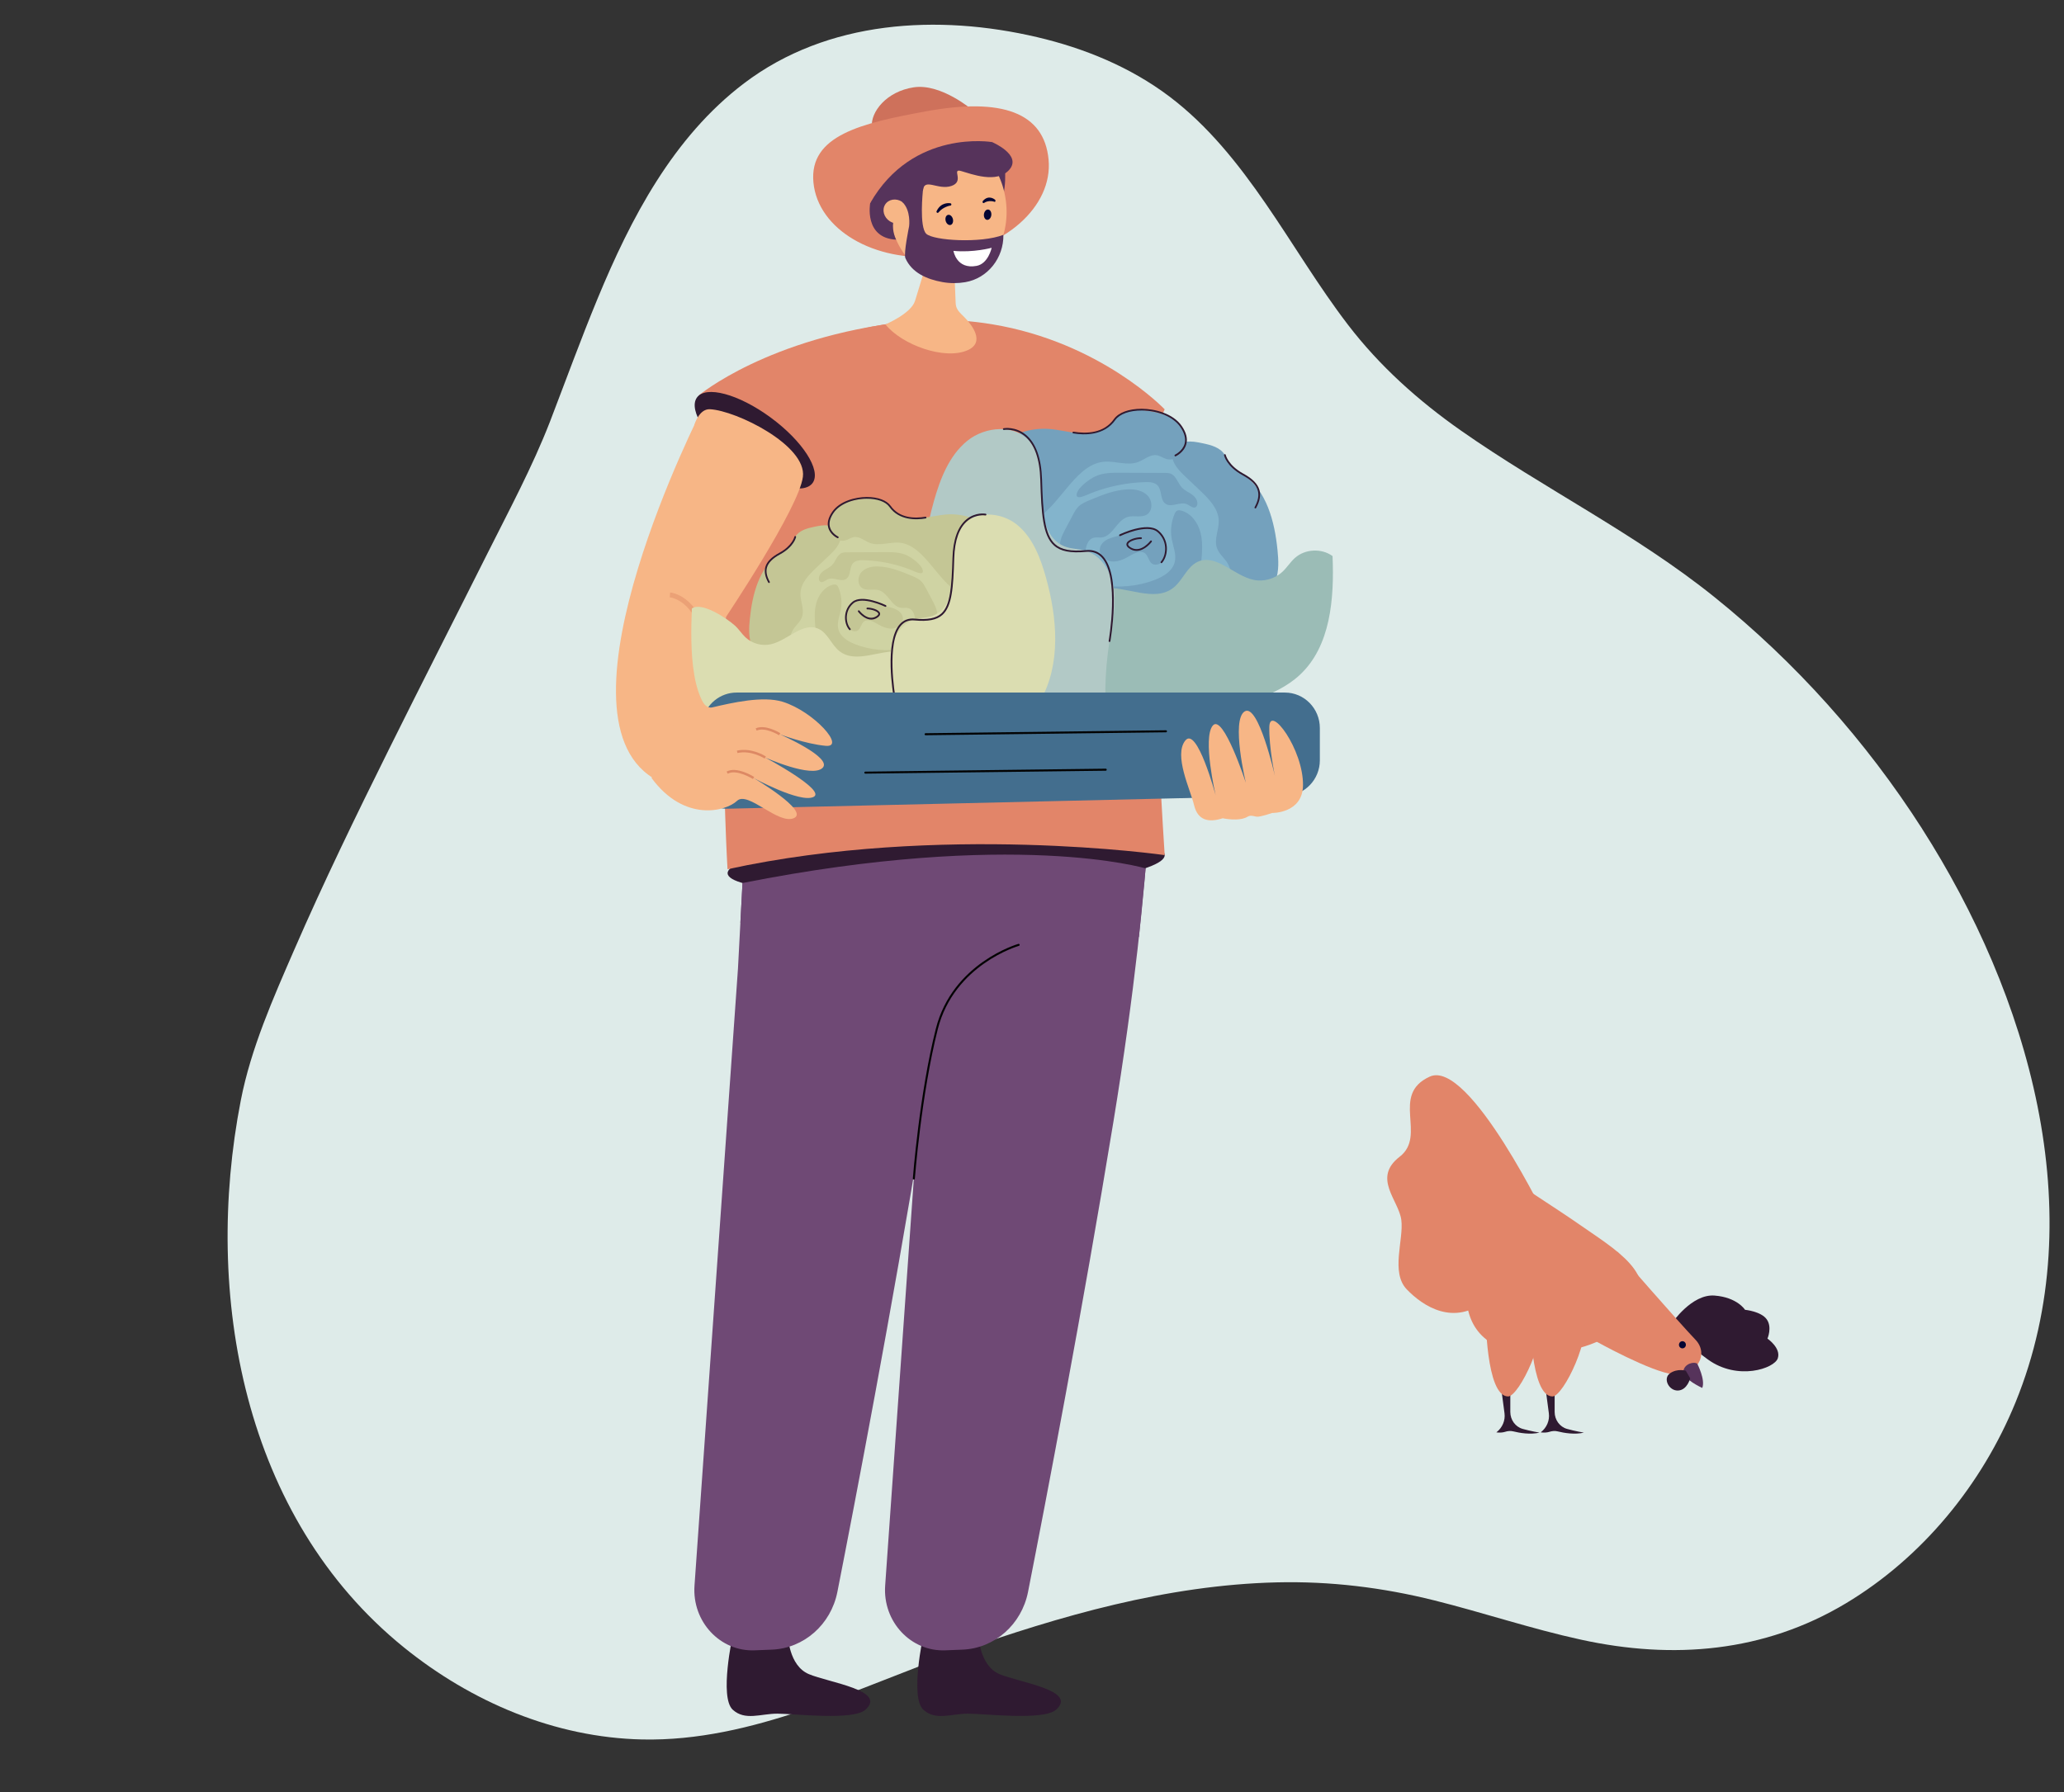 <svg viewBox="0 0 190 165" fill="none" xmlns="http://www.w3.org/2000/svg">
<rect x="0" y="0" width="190" height="165" fill="#333333" stroke="none"/>
<g clip-path="url(#clip0_1992_10797)">
<path d="M176.937 76.302C171.769 68.228 165.288 60.978 157.82 54.973C150.528 49.11 142.139 45.005 134.504 39.657C130.577 36.906 127.004 33.712 124.082 29.896C121.351 26.327 119.062 22.448 116.513 18.749C113.999 15.1 111.206 11.57 107.648 8.886C104.053 6.174 99.839 4.445 95.474 3.421C86.353 1.281 76.174 1.84 68.485 7.676C61.959 12.632 58.073 20.089 55.003 27.513C53.456 31.254 52.075 35.057 50.623 38.834C49.013 42.978 46.874 46.964 44.882 50.937C41.87 56.947 38.808 62.934 35.82 68.958C32.791 75.063 29.806 81.195 27.088 87.445C25.15 91.904 23.101 96.515 22.167 101.313C18.68 119.219 22.397 139.714 37.18 151.681C43.384 156.702 51.072 159.983 59.108 160.158C69.283 160.381 78.815 155.416 88.185 152.102C97.622 148.764 107.438 145.941 117.512 145.695C122.427 145.576 127.257 146.16 132.025 147.352C136.552 148.482 140.983 149.978 145.544 150.972C154.023 152.822 162.396 152.14 169.936 147.616C176.968 143.395 182.452 136.684 185.541 129.114C192.675 111.63 186.671 91.513 176.934 76.303L176.937 76.302Z" fill="#DEEBE9"/>
<g clip-path="url(#clip1_1992_10797)">
<path d="M89.528 10.14C89.528 10.14 86.655 7.666 84.125 8.038C81.596 8.412 80.125 10.326 80.263 11.68C80.401 13.033 89.53 10.138 89.53 10.138L89.528 10.14Z" fill="#CE715B"/>
<path d="M96.526 14.693C96.118 10.352 92.232 8.971 85.254 10.248C79.345 11.329 74.473 12.449 74.879 16.789C75.287 21.13 80.463 24.179 86.441 23.6C92.419 23.022 96.934 19.034 96.526 14.693Z" fill="#E28569"/>
<path d="M64.636 37.651C64.636 37.651 50.359 65.606 60.111 71.63L64.971 66.409C64.971 66.409 64.849 61.656 66.182 58.585C67.517 55.513 71.21 41.939 71.21 41.939C71.21 41.939 68.487 37.122 64.636 37.649V37.651Z" fill="#F7B686"/>
<g opacity="0.5">
<path d="M64.754 59.103L65.186 59.011C64.318 54.805 61.798 54.56 61.69 54.553L61.656 54.999C61.749 55.007 63.959 55.245 64.754 59.103Z" fill="#E08B65"/>
</g>
<path d="M90.079 150.574C90.079 150.574 90.148 153.355 92.001 154.14C93.855 154.925 99.224 155.631 97.216 157.419C96.065 158.444 90.639 157.782 89.107 157.782C87.575 157.782 86.138 158.46 84.998 157.419C83.746 156.274 84.998 150.574 84.998 150.574C84.998 150.574 86.321 151.273 87.508 151.243C89.221 151.197 90.077 150.574 90.077 150.574H90.079Z" fill="#2F1A31"/>
<path d="M106.07 66.649C106.07 66.649 106.439 79.2 102.496 103.275C99.648 120.655 96.287 138.171 94.636 146.568C94.047 149.571 91.559 151.767 88.611 151.888L87.026 151.952C83.838 152.082 81.251 149.301 81.483 145.995L85.484 89.188L86.47 70.491L106.068 66.649H106.07Z" fill="#6F4975"/>
<path d="M72.53 150.574C72.53 150.574 72.599 153.355 74.452 154.14C76.306 154.925 81.675 155.631 79.669 157.419C78.518 158.444 73.092 157.782 71.56 157.782C70.028 157.782 68.591 158.46 67.451 157.419C66.199 156.274 67.451 150.574 67.451 150.574C67.451 150.574 68.774 151.273 69.961 151.243C71.674 151.197 72.53 150.574 72.53 150.574Z" fill="#2F1A31"/>
<path d="M88.519 66.649C88.519 66.649 88.888 79.2 84.945 103.275C82.098 120.655 78.736 138.171 77.086 146.568C76.496 149.571 74.008 151.767 71.06 151.888L69.475 151.952C66.287 152.082 63.7 149.301 63.932 145.995L67.933 89.188L68.919 70.491L88.517 66.649H88.519Z" fill="#6F4975"/>
<path d="M66.981 80.403C67.018 81.917 76.037 82.519 87.188 82.165C98.34 81.813 107.252 80.245 107.215 78.731C107.177 77.218 98.202 76.329 87.05 76.681C75.898 77.034 66.943 78.888 66.981 80.403Z" fill="#2F1A31"/>
<path d="M69.711 37.537C69.711 37.537 71.683 29.6 86.234 29.52C107.216 29.404 105.274 48.983 107.214 78.734C107.214 78.734 86.545 75.764 66.971 80.033C66.971 80.033 65.155 49.665 69.711 37.537Z" fill="#E28569"/>
<path d="M64.338 36.398L73.841 41.737C73.841 41.737 94.65 43.655 100.173 42.732C105.698 41.807 107.212 37.689 107.212 37.689C107.212 37.689 101.329 31.508 91.328 29.857C90.39 29.701 89.414 29.584 88.404 29.518C86.709 29.408 85.009 29.43 83.349 29.62C70.675 31.07 64.336 36.398 64.336 36.398H64.338Z" fill="#E28569"/>
<path d="M84.233 27.703L85.331 24.103L85.65 23.056L87.529 16.893L87.776 23.022L87.924 26.701L87.971 27.867C88.002 28.657 88.478 28.824 89.055 29.51C89.29 29.789 90.787 31.477 89.087 32.239C86.969 33.19 83.012 31.751 81.508 29.867C81.52 29.865 83.876 28.868 84.231 27.705L84.233 27.703Z" fill="#F7B686"/>
<path d="M105.46 79.957C105.46 79.957 93.376 76.347 68.35 81.302L68.156 84.958L104.843 86.275L105.46 79.957Z" fill="#6F4975"/>
<path d="M64.144 36.62C63.343 37.781 65.083 40.476 68.03 42.638C70.978 44.8 74.016 45.613 74.817 44.452C75.617 43.291 73.878 40.596 70.931 38.434C67.983 36.271 64.945 35.459 64.144 36.618V36.62Z" fill="#2F1A31"/>
<path d="M92.365 14.581C92.365 14.581 92.748 16.072 92.365 17.942C91.983 19.812 90.109 15.216 90.109 15.216L92.365 14.581Z" fill="#56335B"/>
<path d="M92.592 18.481C92.125 14.865 89.353 12.255 86.399 12.647C83.446 13.041 81.431 16.291 81.9 19.907C82.367 23.522 85.139 26.133 88.093 25.741C91.046 25.346 93.06 22.097 92.594 18.481H92.592Z" fill="#F7B686"/>
<path d="M87.527 18.917C87.555 18.899 87.574 18.869 87.578 18.833C87.582 18.771 87.539 18.719 87.478 18.713C87.442 18.711 86.628 18.563 86.218 19.442C86.192 19.498 86.214 19.564 86.267 19.59C86.322 19.618 86.376 19.588 86.413 19.54C86.793 19.064 87.43 18.931 87.46 18.933C87.484 18.936 87.507 18.93 87.527 18.917Z" fill="#060633"/>
<path d="M87.053 20.341C87.122 20.597 87.325 20.763 87.509 20.711C87.69 20.661 87.783 20.413 87.716 20.157C87.647 19.9 87.444 19.734 87.26 19.786C87.077 19.836 86.986 20.084 87.053 20.341Z" fill="#060633"/>
<path d="M91.572 18.587C91.597 18.583 91.619 18.563 91.631 18.531C91.65 18.477 91.631 18.411 91.589 18.381C91.564 18.363 91.004 17.888 90.475 18.509C90.442 18.549 90.44 18.617 90.473 18.663C90.507 18.711 90.554 18.707 90.594 18.679C90.996 18.407 91.499 18.557 91.518 18.571C91.536 18.583 91.554 18.587 91.572 18.583V18.587Z" fill="#060633"/>
<path d="M90.575 19.724C90.544 19.986 90.67 20.219 90.857 20.243C91.044 20.267 91.224 20.073 91.255 19.81C91.287 19.548 91.163 19.316 90.973 19.292C90.786 19.268 90.607 19.462 90.575 19.724Z" fill="#060633"/>
<path d="M80.104 18.701C80.104 18.701 79.504 21.915 82.495 22.067C82.495 22.067 80.948 19.28 84.956 17.584C84.956 17.584 85.857 12.098 84.096 12.923C81.407 14.184 80.894 16.419 80.104 18.699V18.701Z" fill="#56335B"/>
<path d="M81.909 20.371C82.456 20.723 83.151 20.607 83.463 20.113C83.775 19.616 83.583 18.927 83.035 18.575C82.489 18.223 81.793 18.337 81.481 18.833C81.17 19.33 81.361 20.018 81.909 20.371Z" fill="#F7B686"/>
<path d="M84.954 17.586C84.954 17.586 84.605 20.901 85.269 21.528C85.933 22.155 90.32 22.425 92.367 21.62C92.401 23.748 90.924 25.628 88.856 25.981C88.171 26.097 87.463 26.099 86.762 25.973C85.328 25.718 83.934 25.116 83.345 23.766C83.165 23.356 83.688 20.829 83.688 20.829C83.688 20.829 83.885 19.346 83.035 18.575C83.035 18.575 84.015 17.68 84.954 17.586Z" fill="#56335B"/>
<path d="M91.287 22.815C91.287 22.815 89.605 23.278 87.769 23.098C87.769 23.098 88.04 24.826 89.897 24.481C90.978 24.281 91.287 22.817 91.287 22.817V22.815Z" fill="white"/>
<path d="M91.327 13.083C91.327 13.083 94.078 14.251 92.928 15.606C91.779 16.959 89.387 16.002 88.466 15.746C87.546 15.49 88.831 16.703 87.579 17.123C86.327 17.544 85.038 16.297 84.955 17.588L80.625 17.708C80.625 17.708 81.974 12.991 85.868 12.244C89.762 11.498 91.325 13.085 91.325 13.085L91.327 13.083Z" fill="#56335B"/>
<path d="M99.058 42.312C99.394 42.043 99.733 41.773 100.123 41.597C100.716 41.327 101.385 41.297 102.036 41.27C104.12 41.182 106.283 41.11 108.201 41.941C110.591 42.978 112.209 45.241 113.704 47.399C114.502 48.55 115.323 49.761 115.52 51.155C115.904 53.888 113.668 56.434 111.093 57.325C108.52 58.216 105.709 57.862 103.013 57.495C101.777 57.327 100.541 57.161 99.305 56.993C97.751 56.783 96.124 56.542 94.861 55.601C94.585 55.395 94.324 55.149 94.178 54.835C93.997 54.44 94.019 53.984 94.044 53.549C94.161 51.521 93.806 48.782 94.604 46.93C95.482 44.896 97.587 43.801 99.056 42.31L99.058 42.312Z" fill="#83B4CC"/>
<path d="M112.846 51.625C112.536 51.237 112.158 50.879 112.008 50.402C111.758 49.611 112.217 48.77 112.191 47.938C112.158 46.84 111.314 45.969 110.525 45.219C110.011 44.728 109.494 44.24 108.979 43.749C108.362 43.161 107.686 42.352 107.982 41.545C108.159 41.06 108.662 40.758 109.167 40.68C109.672 40.6 110.184 40.704 110.685 40.808C111.47 40.97 112.347 41.197 112.755 41.897C112.883 42.117 112.952 42.37 113.083 42.59C113.38 43.096 113.942 43.361 114.427 43.685C116.6 45.147 117.337 48.016 117.6 50.646C117.694 51.587 117.746 52.562 117.43 53.451C117.075 54.45 115.731 56.03 114.538 55.401C113.485 54.847 113.623 52.602 112.846 51.621V51.625Z" fill="#74A1BD"/>
<path d="M97.652 50.626C97.425 50.016 97.737 49.349 98.04 48.776C98.279 48.328 98.516 47.877 98.754 47.429C98.898 47.155 99.048 46.876 99.265 46.658C99.553 46.368 99.941 46.204 100.318 46.047C101.451 45.577 102.613 45.1 103.837 45.056C104.488 45.032 105.196 45.159 105.647 45.635C106.099 46.112 106.134 47.014 105.584 47.371C105.069 47.703 104.377 47.425 103.794 47.601C102.806 47.901 102.433 49.381 101.408 49.487C101.171 49.511 100.927 49.453 100.694 49.507C100.093 49.649 99.902 50.424 99.915 51.051C99.931 51.719 100.048 52.386 100.261 53.019C100.332 53.233 100.42 53.451 100.59 53.597C100.757 53.742 100.98 53.796 101.197 53.838C102.905 54.168 104.699 54.008 106.323 53.385C107.12 53.079 107.952 52.566 108.147 51.725C108.307 51.045 107.999 50.352 107.869 49.663C107.723 48.88 107.814 48.052 108.126 47.319C108.173 47.209 108.228 47.097 108.329 47.035C108.449 46.961 108.601 46.978 108.737 47.014C109.64 47.247 110.273 48.116 110.509 49.031C110.746 49.946 110.657 50.911 110.567 51.852C110.427 53.305 110.17 54.961 108.956 55.742C108.48 56.048 107.917 56.172 107.363 56.272C105.349 56.633 103.289 56.719 101.254 56.53C100.793 56.488 100.322 56.428 99.912 56.21C98.912 55.679 98.644 54.472 98.555 53.425C98.512 52.923 98.604 52.388 98.441 51.908C98.275 51.425 97.828 51.109 97.65 50.63L97.652 50.626Z" fill="#74A1BD"/>
<path d="M103.096 49.279C102.729 49.407 102.342 49.475 101.991 49.641C101.64 49.807 101.317 50.102 101.25 50.49C101.151 51.067 101.69 51.601 102.26 51.685C102.831 51.77 103.397 51.525 103.9 51.239C104.217 51.059 104.541 50.855 104.902 50.821C105.925 50.722 105.527 52.132 106.508 51.978C107.161 51.878 107.266 51.043 107.238 50.506C107.094 47.719 104.738 48.704 103.096 49.279Z" fill="#74A1BD"/>
<path d="M105.434 44.388C105.838 44.376 106.294 44.404 106.568 44.704C106.984 45.159 106.783 46.016 107.28 46.376C107.836 46.78 108.658 46.138 109.277 46.432C109.561 46.566 109.892 46.88 110.117 46.658C110.166 46.61 110.194 46.546 110.21 46.48C110.296 46.112 110.03 45.751 109.727 45.533C109.423 45.315 109.064 45.171 108.806 44.898C108.419 44.488 108.277 43.805 107.753 43.607C107.587 43.545 107.406 43.543 107.229 43.543C105.866 43.537 104.506 43.533 103.145 43.527C102.358 43.523 101.544 43.527 100.83 43.859C100.316 44.098 99.293 44.826 99.129 45.421C98.928 46.158 100.081 45.543 100.422 45.411C102.019 44.784 103.723 44.436 105.434 44.39V44.388Z" fill="#74A1BD"/>
<path d="M115.548 64.433C117.021 63.89 118.486 63.223 119.641 62.152C122.492 59.51 122.831 55.117 122.666 51.199C121.652 50.46 120.14 50.536 119.204 51.371C118.78 51.749 118.478 52.25 118.062 52.638C117.354 53.301 116.323 53.589 115.382 53.385C113.565 52.993 111.936 50.947 110.246 51.731C109.258 52.192 108.88 53.429 108.026 54.108C106.263 55.507 103.724 53.94 101.496 54.148C100.303 54.26 99.173 54.937 98.499 55.944C96.618 58.757 98.505 64.473 101.472 65.964C105.282 67.88 111.863 65.788 115.546 64.433H115.548Z" fill="#9BBCB6"/>
<path d="M97.51 45.775C97.749 45.491 97.986 45.207 98.224 44.92C99.131 43.833 100.178 42.668 101.572 42.518C102.643 42.404 103.767 42.92 104.776 42.538C105.352 42.32 105.874 41.817 106.482 41.913C106.789 41.963 107.053 42.163 107.351 42.256C108.213 42.52 109.143 41.707 109.22 40.796C109.297 39.885 108.704 39.02 107.939 38.542C107.172 38.061 106.259 37.899 105.366 37.787C104.796 37.715 104.198 37.665 103.662 37.875C102.852 38.193 102.357 39.032 101.616 39.493C100.166 40.394 98.325 39.637 96.631 39.499C94.835 39.352 92.989 39.981 91.643 41.2C90.998 41.785 90.452 42.526 90.278 43.385C90.105 44.244 90.367 45.229 91.067 45.743C91.655 46.176 92.424 46.236 93.007 46.678C93.415 46.986 93.67 47.739 94.166 47.907C95.411 48.322 96.824 46.596 97.508 45.775H97.51Z" fill="#74A1BD"/>
<path d="M93.678 66.867C92.647 66.671 91.567 66.453 90.758 65.772C89.946 65.087 89.536 64.044 89.01 63.113C88.284 61.834 87.298 60.721 86.565 59.448C84.305 55.516 84.731 50.556 85.959 46.178C86.547 44.09 87.373 41.939 89.045 40.586C90.719 39.233 93.46 39.032 94.846 40.69C95.977 42.044 95.841 44.02 95.861 45.793C95.881 47.569 96.358 49.669 97.99 50.308C98.629 50.558 99.341 50.528 99.994 50.733C101.472 51.197 102.366 52.793 102.555 54.352C102.744 55.912 102.381 57.477 102.135 59.029C101.904 60.489 101.774 61.964 101.75 63.442C101.733 64.507 102.165 66.363 101.482 67.308C100.179 69.112 95.471 67.208 93.677 66.867H93.678Z" fill="#B2C9C6"/>
<path d="M102.137 59.109C102.174 59.109 102.208 59.081 102.215 59.043C102.217 59.029 102.478 57.55 102.527 55.862C102.592 53.581 102.263 52.024 101.547 51.233C101.145 50.786 100.62 50.592 99.987 50.65C98.576 50.782 97.694 50.614 97.125 50.102C96.147 49.223 96.014 47.181 95.924 44.166C95.865 42.184 95.362 40.792 94.431 40.025C93.477 39.24 92.434 39.419 92.391 39.427C92.347 39.435 92.318 39.477 92.326 39.521C92.333 39.565 92.375 39.595 92.418 39.587C92.428 39.587 93.438 39.413 94.333 40.153C95.224 40.89 95.707 42.242 95.764 44.172C95.859 47.321 95.989 49.299 97.018 50.224C97.623 50.768 98.544 50.949 100.001 50.812C100.583 50.758 101.062 50.937 101.429 51.343C103.073 53.163 102.068 58.957 102.058 59.015C102.05 59.059 102.079 59.101 102.123 59.109C102.127 59.109 102.133 59.109 102.137 59.109Z" fill="#2F1A31"/>
<path d="M106.914 51.852C106.935 51.852 106.957 51.844 106.973 51.826C107.286 51.471 107.452 50.907 107.409 50.348C107.361 49.751 107.083 49.217 106.626 48.844C105.595 48.002 103.168 49.157 103.065 49.207C103.026 49.227 103.008 49.275 103.028 49.315C103.047 49.355 103.095 49.373 103.134 49.353C103.158 49.341 105.573 48.192 106.527 48.971C106.951 49.315 107.208 49.809 107.251 50.362C107.292 50.877 107.141 51.397 106.857 51.718C106.827 51.752 106.829 51.802 106.863 51.832C106.878 51.846 106.896 51.852 106.916 51.852H106.914Z" fill="#2F1A31"/>
<path d="M104.622 50.722C105.399 50.722 106.014 49.904 106.022 49.894C106.048 49.858 106.042 49.808 106.007 49.78C105.971 49.754 105.922 49.76 105.894 49.796C105.886 49.808 105.044 50.923 104.153 50.436C103.997 50.352 103.82 50.222 103.854 50.09C103.917 49.848 104.595 49.621 105.035 49.631C105.08 49.633 105.115 49.597 105.117 49.553C105.119 49.509 105.084 49.471 105.04 49.469C104.622 49.457 103.8 49.669 103.702 50.048C103.652 50.236 103.781 50.414 104.08 50.578C104.266 50.681 104.449 50.721 104.624 50.721L104.622 50.722Z" fill="#2F1A31"/>
<path d="M108.198 42.021C108.21 42.021 108.219 42.019 108.231 42.013C108.263 41.999 109.002 41.649 109.205 40.894C109.341 40.388 109.201 39.825 108.787 39.224C107.991 38.067 106.313 37.647 105.12 37.637H105.081C103.909 37.637 102.963 37.989 102.541 38.584C101.606 39.905 100.002 39.945 98.822 39.747C98.781 39.741 98.738 39.769 98.732 39.813C98.724 39.857 98.753 39.899 98.797 39.905C99.798 40.073 101.636 40.137 102.671 38.676C103.067 38.117 103.982 37.791 105.118 37.797C106.64 37.807 108.028 38.404 108.655 39.315C109.04 39.873 109.172 40.39 109.05 40.848C108.866 41.529 108.17 41.861 108.164 41.863C108.125 41.881 108.107 41.929 108.125 41.971C108.139 42.001 108.166 42.019 108.198 42.019V42.021Z" fill="#2F1A31"/>
<path d="M115.562 46.814C115.59 46.814 115.618 46.798 115.631 46.772C115.976 46.14 116.075 45.595 115.935 45.109C115.773 44.554 115.294 44.066 114.466 43.615C113.052 42.846 112.836 41.891 112.834 41.881C112.824 41.837 112.782 41.809 112.739 41.819C112.696 41.829 112.668 41.871 112.678 41.915C112.686 41.957 112.905 42.95 114.391 43.759C115.18 44.188 115.633 44.644 115.783 45.155C115.911 45.599 115.817 46.102 115.493 46.694C115.472 46.734 115.485 46.782 115.525 46.804C115.537 46.81 115.551 46.814 115.564 46.814H115.562Z" fill="#2F1A31"/>
<path d="M84.995 49.791C84.707 49.561 84.413 49.327 84.078 49.177C83.565 48.944 82.992 48.919 82.432 48.895C80.637 48.82 78.774 48.756 77.124 49.473C75.066 50.366 73.674 52.314 72.386 54.172C71.7 55.163 70.992 56.206 70.822 57.405C70.491 59.758 72.418 61.95 74.634 62.717C76.85 63.484 79.269 63.179 81.59 62.863C82.654 62.719 83.719 62.575 84.784 62.431C86.121 62.248 87.523 62.042 88.609 61.231C88.847 61.053 89.072 60.843 89.197 60.571C89.352 60.23 89.335 59.838 89.313 59.464C89.212 57.718 89.518 55.359 88.832 53.766C88.077 52.014 86.263 51.071 84.999 49.787L84.995 49.791Z" fill="#CFD3A3"/>
<path d="M73.12 57.81C73.386 57.475 73.714 57.167 73.842 56.757C74.057 56.076 73.662 55.351 73.684 54.636C73.714 53.691 74.439 52.943 75.12 52.296C75.563 51.873 76.007 51.453 76.45 51.031C76.983 50.524 77.564 49.827 77.31 49.133C77.156 48.714 76.725 48.454 76.289 48.388C75.853 48.32 75.411 48.41 74.981 48.498C74.305 48.638 73.55 48.832 73.199 49.437C73.089 49.627 73.029 49.843 72.917 50.034C72.661 50.47 72.176 50.696 71.76 50.977C69.891 52.234 69.254 54.705 69.027 56.971C68.946 57.78 68.901 58.621 69.173 59.385C69.479 60.246 70.636 61.606 71.663 61.063C72.57 60.585 72.45 58.653 73.12 57.81Z" fill="#C4C695"/>
<path d="M86.204 56.951C86.399 56.426 86.131 55.852 85.868 55.357C85.663 54.971 85.458 54.584 85.255 54.198C85.131 53.962 85.003 53.724 84.816 53.535C84.567 53.285 84.234 53.143 83.909 53.009C82.933 52.604 81.931 52.194 80.878 52.156C80.316 52.134 79.709 52.244 79.32 52.654C78.93 53.065 78.9 53.842 79.374 54.148C79.815 54.434 80.413 54.194 80.915 54.346C81.765 54.605 82.087 55.88 82.97 55.97C83.175 55.99 83.384 55.94 83.585 55.988C84.104 56.11 84.267 56.777 84.255 57.317C84.242 57.892 84.141 58.467 83.958 59.011C83.897 59.195 83.82 59.383 83.674 59.51C83.53 59.634 83.337 59.68 83.151 59.716C81.683 60 80.137 59.864 78.737 59.325C78.051 59.061 77.335 58.621 77.165 57.898C77.029 57.311 77.293 56.715 77.404 56.122C77.53 55.447 77.451 54.735 77.183 54.104C77.144 54.01 77.094 53.912 77.008 53.86C76.905 53.798 76.773 53.812 76.657 53.842C75.88 54.042 75.334 54.791 75.131 55.578C74.927 56.364 75.002 57.195 75.081 58.006C75.202 59.257 75.422 60.683 76.467 61.355C76.876 61.62 77.362 61.726 77.84 61.812C79.573 62.12 81.345 62.196 83.098 62.034C83.495 61.998 83.901 61.946 84.254 61.758C85.113 61.301 85.344 60.262 85.421 59.359C85.458 58.927 85.377 58.467 85.519 58.052C85.661 57.638 86.048 57.363 86.2 56.951H86.204Z" fill="#C4C695"/>
<path d="M81.516 55.792C81.831 55.902 82.164 55.96 82.466 56.104C82.767 56.246 83.047 56.5 83.105 56.835C83.189 57.331 82.726 57.79 82.235 57.864C81.744 57.936 81.255 57.726 80.823 57.479C80.549 57.323 80.273 57.147 79.96 57.119C79.079 57.035 79.422 58.248 78.576 58.116C78.014 58.03 77.925 57.311 77.949 56.849C78.073 54.448 80.1 55.297 81.516 55.792Z" fill="#C4C695"/>
<path d="M79.504 51.579C79.155 51.569 78.765 51.591 78.528 51.852C78.171 52.242 78.343 52.981 77.915 53.291C77.436 53.64 76.728 53.085 76.196 53.339C75.951 53.455 75.665 53.726 75.472 53.535C75.431 53.495 75.407 53.437 75.393 53.381C75.318 53.065 75.547 52.755 75.809 52.566C76.072 52.378 76.379 52.256 76.602 52.02C76.935 51.667 77.057 51.079 77.509 50.909C77.651 50.855 77.807 50.855 77.96 50.853C79.134 50.847 80.305 50.843 81.478 50.839C82.154 50.837 82.856 50.839 83.471 51.125C83.915 51.331 84.796 51.958 84.936 52.47C85.11 53.105 84.116 52.577 83.822 52.46C82.448 51.922 80.981 51.621 79.508 51.581L79.504 51.579Z" fill="#C4C695"/>
<path d="M70.793 68.837C69.525 68.371 67.944 66.353 66.611 66.136C63.452 65.622 63.549 59.399 63.691 56.026C64.562 55.389 66.838 56.873 67.644 57.592C68.009 57.918 68.269 58.348 68.626 58.683C69.235 59.253 70.122 59.502 70.933 59.325C72.498 58.987 73.9 57.225 75.355 57.902C76.205 58.298 76.53 59.363 77.268 59.948C78.784 61.153 80.973 59.802 82.889 59.982C83.916 60.078 84.888 60.663 85.47 61.528C87.091 63.948 85.466 68.869 82.911 70.155C79.63 71.804 73.965 70.004 70.793 68.835V68.837Z" fill="#DBDDB1"/>
<path d="M86.329 52.775C86.124 52.528 85.921 52.284 85.716 52.038C84.935 51.103 84.034 50.1 82.834 49.97C81.911 49.872 80.945 50.316 80.075 49.988C79.578 49.8 79.129 49.367 78.606 49.451C78.34 49.493 78.113 49.667 77.857 49.745C77.116 49.972 76.313 49.273 76.248 48.488C76.181 47.705 76.692 46.961 77.352 46.548C78.013 46.136 78.799 45.994 79.568 45.898C80.059 45.835 80.574 45.793 81.035 45.974C81.733 46.248 82.159 46.971 82.796 47.365C84.044 48.14 85.629 47.489 87.086 47.371C88.634 47.245 90.223 47.788 91.381 48.837C91.935 49.339 92.406 49.978 92.554 50.718C92.704 51.459 92.477 52.306 91.874 52.749C91.367 53.121 90.706 53.173 90.204 53.553C89.851 53.82 89.634 54.468 89.206 54.611C88.133 54.967 86.919 53.481 86.329 52.775Z" fill="#C4C695"/>
<path d="M89.625 70.935C90.513 70.767 91.443 70.579 92.139 69.992C92.839 69.404 93.192 68.505 93.646 67.704C94.271 66.603 95.118 65.646 95.749 64.547C97.695 61.161 97.329 56.891 96.27 53.121C95.765 51.323 95.053 49.473 93.612 48.306C92.171 47.141 89.811 46.968 88.618 48.396C87.644 49.561 87.76 51.263 87.742 52.791C87.725 54.32 87.315 56.128 85.909 56.677C85.359 56.891 84.746 56.865 84.183 57.041C82.91 57.441 82.141 58.815 81.979 60.158C81.816 61.502 82.129 62.849 82.34 64.184C82.539 65.44 82.65 66.713 82.671 67.984C82.687 68.901 82.314 70.499 82.902 71.312C84.024 72.865 88.078 71.226 89.621 70.931L89.625 70.935Z" fill="#DBDDB1"/>
<path d="M82.344 64.266C82.344 64.266 82.354 64.266 82.358 64.266C82.401 64.258 82.431 64.216 82.423 64.172C82.413 64.122 81.549 59.141 82.961 57.578C83.275 57.229 83.685 57.077 84.18 57.125C85.438 57.243 86.232 57.085 86.757 56.617C87.646 55.818 87.76 54.112 87.841 51.397C87.891 49.737 88.305 48.576 89.072 47.944C89.841 47.311 90.7 47.459 90.708 47.459C90.751 47.467 90.793 47.437 90.801 47.393C90.809 47.349 90.779 47.307 90.736 47.299C90.698 47.291 89.795 47.137 88.969 47.815C88.165 48.478 87.731 49.679 87.68 51.389C87.603 53.982 87.488 55.738 86.65 56.49C86.163 56.929 85.406 57.073 84.194 56.959C83.645 56.909 83.19 57.077 82.841 57.463C81.376 59.087 82.226 63.99 82.263 64.196C82.271 64.237 82.305 64.263 82.342 64.263L82.344 64.266Z" fill="#2F1A31"/>
<path d="M78.233 58.018C78.252 58.018 78.27 58.01 78.286 57.998C78.319 57.968 78.321 57.916 78.292 57.884C78.049 57.61 77.919 57.165 77.955 56.725C77.992 56.252 78.213 55.83 78.574 55.535C79.39 54.869 81.462 55.856 81.482 55.866C81.521 55.886 81.569 55.866 81.588 55.828C81.608 55.788 81.588 55.74 81.551 55.72C81.462 55.678 79.366 54.679 78.473 55.409C78.077 55.734 77.836 56.196 77.795 56.713C77.757 57.195 77.901 57.688 78.174 57.994C78.189 58.012 78.211 58.02 78.233 58.02V58.018Z" fill="#2F1A31"/>
<path d="M80.203 57.047C80.355 57.047 80.514 57.011 80.676 56.923C80.94 56.779 81.051 56.62 81.007 56.452C80.921 56.12 80.201 55.938 79.842 55.946C79.799 55.946 79.763 55.984 79.765 56.028C79.765 56.072 79.799 56.11 79.848 56.106C80.215 56.098 80.802 56.294 80.854 56.492C80.883 56.605 80.708 56.719 80.601 56.777C79.84 57.191 79.124 56.238 79.117 56.228C79.091 56.192 79.04 56.184 79.004 56.212C78.969 56.238 78.963 56.29 78.988 56.326C78.994 56.334 79.529 57.045 80.203 57.045V57.047Z" fill="#2F1A31"/>
<path d="M77.122 49.555C77.152 49.555 77.181 49.537 77.195 49.507C77.213 49.467 77.195 49.419 77.156 49.399C77.15 49.397 76.555 49.113 76.399 48.532C76.294 48.142 76.409 47.699 76.736 47.223C77.274 46.44 78.467 45.929 79.772 45.921C80.752 45.909 81.533 46.196 81.87 46.674C82.765 47.938 84.35 47.883 85.216 47.737C85.259 47.729 85.289 47.687 85.281 47.643C85.273 47.599 85.23 47.569 85.189 47.577C84.175 47.747 82.799 47.711 81.998 46.58C81.633 46.066 80.815 45.759 79.804 45.759H79.77C78.739 45.767 77.292 46.13 76.604 47.131C76.247 47.651 76.125 48.138 76.243 48.578C76.42 49.233 77.061 49.537 77.087 49.549C77.097 49.555 77.109 49.557 77.12 49.557L77.122 49.555Z" fill="#2F1A31"/>
<path d="M70.785 53.679C70.799 53.679 70.811 53.675 70.825 53.669C70.864 53.648 70.878 53.597 70.856 53.559C70.579 53.053 70.498 52.62 70.608 52.242C70.734 51.806 71.125 51.415 71.801 51.047C73.085 50.35 73.274 49.489 73.282 49.453C73.292 49.409 73.264 49.367 73.221 49.357C73.177 49.347 73.136 49.375 73.126 49.419C73.126 49.427 72.939 50.246 71.726 50.905C71.01 51.293 70.594 51.715 70.456 52.196C70.334 52.618 70.419 53.091 70.719 53.638C70.732 53.663 70.76 53.679 70.787 53.679H70.785Z" fill="#2F1A31"/>
<path d="M118.355 73.266L66.983 74.461C64.899 74.509 63.322 72.565 63.767 70.497L64.662 66.335C64.986 64.835 66.293 63.766 67.805 63.766H118.28C120.057 63.766 121.498 65.228 121.498 67.034V70.001C121.498 71.776 120.102 73.226 118.355 73.266Z" fill="#436E8E"/>
<path d="M84.124 108.609C84.171 108.609 84.213 108.571 84.215 108.523C84.221 108.446 84.81 100.767 86.325 94.768C87.827 88.818 93.738 87.104 93.797 87.086C93.847 87.072 93.874 87.02 93.862 86.972C93.849 86.922 93.799 86.894 93.75 86.906C93.689 86.922 87.677 88.664 86.147 94.722C84.629 100.736 84.037 108.43 84.031 108.509C84.028 108.561 84.065 108.605 84.116 108.609C84.118 108.609 84.12 108.609 84.124 108.609Z" fill="#020202"/>
<path d="M63.78 62.681C63.78 62.681 64.517 65.378 65.562 65.133C67.398 64.703 70.237 64.048 72.057 64.617C74.914 65.51 77.897 68.843 76.012 68.671C74.125 68.499 71.775 67.604 71.775 67.604C71.775 67.604 76.71 69.756 75.715 70.709C74.719 71.662 70.446 69.75 70.446 69.75C70.446 69.75 76.117 72.785 74.888 73.378C73.66 73.971 69.37 71.632 69.37 71.632C69.37 71.632 74.534 74.671 73.092 75.324C71.651 75.977 68.841 72.785 67.846 73.738C66.85 74.691 63.011 75.758 59.977 71.632L63.784 62.681H63.78Z" fill="#F7B686"/>
<path d="M71.716 67.698L71.832 67.508C71.777 67.474 70.46 66.655 69.562 67.063L69.653 67.268C70.446 66.909 71.704 67.69 71.718 67.698H71.716Z" fill="#DD8964"/>
<path d="M70.387 69.842L70.508 69.654C70.454 69.62 69.192 68.805 67.836 69.115L67.885 69.334C69.149 69.043 70.376 69.834 70.389 69.842H70.387Z" fill="#DD8964"/>
<path d="M69.312 71.726L69.428 71.536C69.363 71.494 67.805 70.525 66.887 71.042L66.993 71.238C67.802 70.783 69.296 71.716 69.312 71.726Z" fill="#DD8964"/>
<path d="M63.918 39.124C63.918 39.124 64.34 37.627 65.355 37.679C67.778 37.803 74.281 41.01 73.91 43.905C73.54 46.8 66.755 56.917 66.755 56.917L64.588 54.777L63.918 39.126V39.124Z" fill="#F7B686"/>
<path d="M117.114 74.853C117.114 74.853 119.92 74.903 119.947 72.303C119.981 68.989 116.895 64.827 116.846 66.925C116.801 68.787 117.362 71.446 117.362 71.446C117.362 71.446 115.844 64.705 114.575 65.504C113.303 66.303 114.687 72.081 114.687 72.081C114.687 72.081 112.599 65.658 111.641 66.807C110.68 67.956 111.903 73.212 111.903 73.212C111.903 73.212 110.195 66.823 109.111 68.185C108.027 69.546 109.568 72.667 109.923 74.141C110.259 75.534 111.252 75.764 112.554 75.34C112.554 75.34 114.089 75.68 114.87 75.184C115.17 74.994 115.568 75.228 115.815 75.196C116.286 75.138 117.114 74.852 117.114 74.852V74.853Z" fill="#F7B686"/>
<path d="M85.206 67.696L107.334 67.426C107.385 67.426 107.425 67.384 107.425 67.332C107.425 67.281 107.383 67.24 107.332 67.24L85.204 67.51C85.153 67.51 85.113 67.552 85.113 67.604C85.113 67.654 85.155 67.696 85.206 67.696Z" fill="#020202"/>
<path d="M79.659 71.232L101.787 70.962C101.839 70.962 101.878 70.919 101.878 70.868C101.878 70.815 101.837 70.775 101.785 70.775L79.657 71.046C79.606 71.046 79.566 71.088 79.566 71.14C79.566 71.192 79.608 71.232 79.659 71.232Z" fill="#020202"/>
<path d="M91.326 13.083C91.326 13.083 84.028 11.838 80.103 18.703L78.508 16.485L80.9 12.995L85.184 11.558L89.056 11.309L90.448 11.838L91.326 13.083Z" fill="#E28569"/>
</g>
<g clip-path="url(#clip2_1992_10797)">
<path d="M153.91 121.827C153.91 121.827 155.727 119.128 157.826 119.287C159.925 119.447 160.637 120.598 160.637 120.598C160.637 120.598 162.11 120.738 162.634 121.474C163.158 122.209 162.702 123.251 162.702 123.251C162.702 123.251 163.965 124.113 163.655 125.06C163.346 126.007 159.957 127.155 157.218 125.171C154.48 123.186 153.91 121.83 153.91 121.83V121.827Z" fill="#2F1A31"/>
<path d="M145.179 112.598C143.803 111.634 137.923 107.809 137.923 107.809C136.956 111.631 131.617 121.407 138.172 124.108C139.705 124.739 147.064 125.47 150.355 120.899C152.9 117.363 148.688 115.055 145.177 112.597L145.179 112.598Z" fill="#E28569"/>
<path d="M142.553 112.65C142.553 112.65 135.276 97.457 131.613 99.129C127.948 100.801 131.386 104.545 128.844 106.505C126.303 108.465 128.766 110.506 128.998 112.33C129.23 114.151 127.994 117.15 129.498 118.716C131.002 120.282 133.85 122.151 136.833 119.714C139.816 117.277 142.551 112.652 142.551 112.652L142.553 112.65Z" fill="#E28569"/>
<path d="M141.835 131.888C141.827 131.888 141.835 131.878 141.857 131.86C142.378 131.447 142.667 130.795 142.578 130.123L142.136 126.774L143.112 126.88V130.006C143.112 130.73 143.576 131.375 144.253 131.565C145.001 131.777 145.805 131.906 145.805 131.906C144.959 132.108 143.978 131.94 143.388 131.792C143.132 131.728 142.87 131.756 142.619 131.836C142.436 131.894 142.184 131.925 141.835 131.886V131.888Z" fill="#2F1A31"/>
<path d="M140.848 120.998C140.848 120.998 140.848 128.576 142.914 128.575C143.93 128.575 146.651 122.905 145.728 120.998C144.803 119.09 141.515 119.356 140.848 120.998Z" fill="#E28569"/>
<path d="M137.753 131.888C137.745 131.888 137.753 131.878 137.775 131.86C138.296 131.447 138.585 130.795 138.496 130.123L138.054 126.774L139.03 126.88V130.006C139.03 130.73 139.494 131.375 140.171 131.565C140.919 131.777 141.723 131.906 141.723 131.906C140.877 132.108 139.896 131.94 139.306 131.792C139.05 131.728 138.788 131.756 138.537 131.836C138.354 131.894 138.102 131.925 137.753 131.886V131.888Z" fill="#2F1A31"/>
<path d="M136.762 120.998C136.762 120.998 136.762 128.576 138.828 128.575C139.844 128.575 142.565 122.905 141.642 120.998C140.717 119.09 137.429 119.356 136.762 120.998Z" fill="#E28569"/>
<path d="M148.873 115.242C148.873 115.242 154.714 121.944 156.059 123.334C157.404 124.726 156.117 126.717 154.07 126.537C152.023 126.356 146.863 123.471 146.863 123.471L148.873 115.242Z" fill="#E28569"/>
<path d="M156.244 125.571C156.244 125.571 157.006 127.035 156.7 127.793C156.7 127.793 154.888 126.971 154.959 126.265C155.03 125.558 155.972 125.329 156.245 125.571H156.244Z" fill="#56335B"/>
<path d="M155.589 126.901C155.589 126.901 155.329 127.985 154.478 128.031C153.629 128.077 153.046 126.921 153.731 126.445C154.416 125.97 155.185 126.206 155.185 126.206L155.587 126.9L155.589 126.901Z" fill="#2F1A31"/>
<path d="M154.586 123.676C154.662 123.512 154.853 123.444 155.012 123.522C155.172 123.6 155.238 123.797 155.162 123.961C155.086 124.126 154.895 124.194 154.736 124.116C154.577 124.038 154.51 123.841 154.586 123.678V123.676Z" fill="#060633"/>
</g>
</g>
<defs>
<clipPath id="clip0_1992_10797">
<rect width="189.799" height="165" fill="white" transform="translate(0.203)"/>
</clipPath>
<clipPath id="clip1_1992_10797">
<rect width="66" height="150" fill="white" transform="translate(56.703 8)"/>
</clipPath>
<clipPath id="clip2_1992_10797">
<rect width="36" height="33" fill="white" transform="translate(127.703 99)"/>
</clipPath>
</defs>
</svg>
